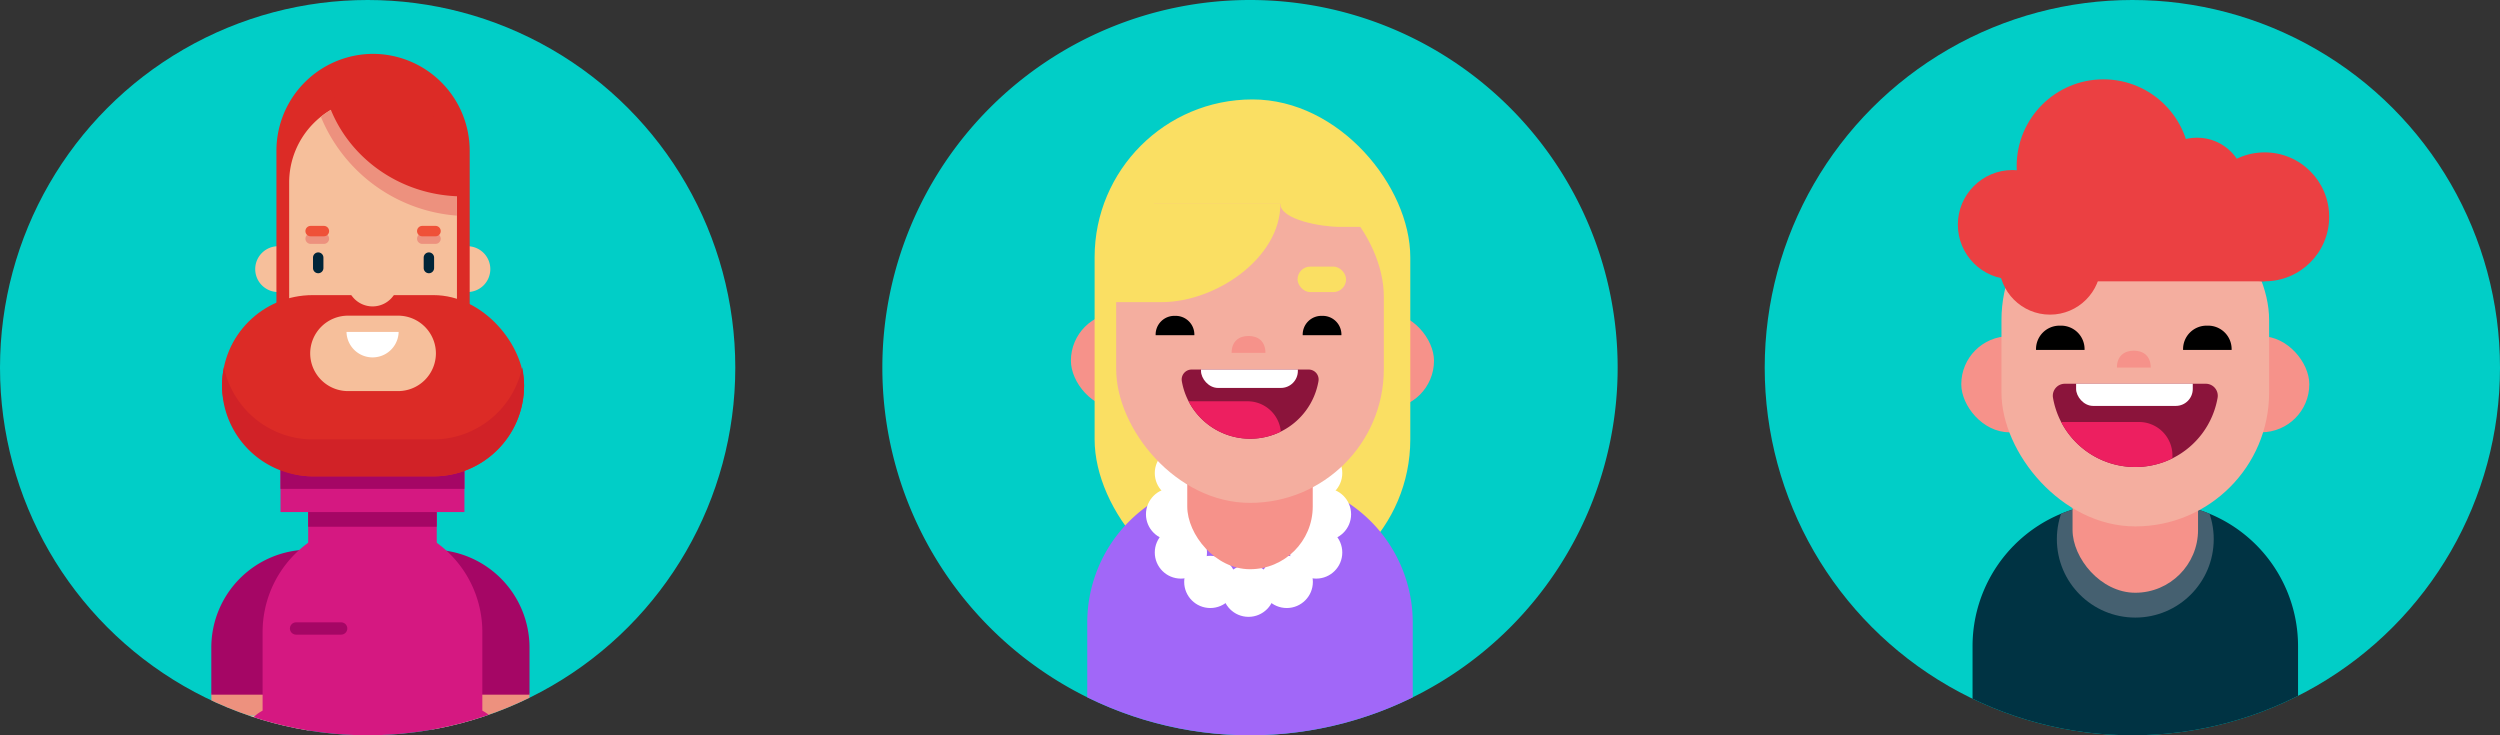 <svg xmlns="http://www.w3.org/2000/svg" xmlns:xlink="http://www.w3.org/1999/xlink" width="850" height="250" viewBox="0 0 850 250"><rect x="0" y="0" width="850" height="250" fill="#333333" stroke="none"/><defs><style>.a{fill:#c7b299;}.b{fill:#003343;}.c{fill:#8b143b;}.d{fill:#01cec7;}.e{clip-path:url(#a);}.f{fill:#ed917e;}.g{fill:#f6bf9b;}.h{fill:#a50665;}.i{fill:#283995;}.j{fill:#20215b;}.k{fill:#d51881;}.l{fill:#bf1175;}.m{fill:#0a3341;}.n{fill:#002438;}.o{fill:#dc2b26;}.p{fill:#d12227;}.q{fill:#fff;}.r{fill:#ef5138;}.s{clip-path:url(#b);}.t{fill:#f6928a;}.u{clip-path:url(#c);}.v{fill:#456070;}.w{fill:#f4ae9f;}.x{clip-path:url(#d);}.y{fill:#ed1f60;}.z{fill:#eb4042;}.aa{clip-path:url(#e);}.ab{fill:#fadf63;}.ac{fill:#a167f8;}.ad{clip-path:url(#f);}</style><clipPath id="a"><circle class="a" cx="125" cy="125" r="125" transform="translate(1436 298.023)"/></clipPath><clipPath id="b"><circle class="a" cx="125" cy="125" r="125" transform="translate(314 20.023)"/></clipPath><clipPath id="c"><path class="b" d="M48.711,0H61.956a48.711,48.711,0,0,1,48.711,48.711V88.333a0,0,0,0,1,0,0H0a0,0,0,0,1,0,0V48.711A48.711,48.711,0,0,1,48.711,0Z" transform="translate(384.667 191)"/></clipPath><clipPath id="d"><path class="c" d="M416.039,150.5a4.074,4.074,0,0,0-4.031,4.71,28.4,28.4,0,0,0,55.984,0,4.074,4.074,0,0,0-4.031-4.71Z"/></clipPath><clipPath id="e"><circle class="a" cx="125" cy="125" r="125" transform="translate(332 20.023)"/></clipPath><clipPath id="f"><path class="c" d="M437.16,145.667a3.383,3.383,0,0,0-3.347,3.91,23.573,23.573,0,0,0,46.476,0,3.382,3.382,0,0,0-3.346-3.91Z"/></clipPath></defs><g transform="translate(-1044 -2670)"><g transform="translate(-392 2371.977)"><circle class="d" cx="125" cy="125" r="125" transform="translate(1436 298.023)"/><g class="e"><path class="f" d="M1584.817,718.261h0a7.034,7.034,0,0,1-7.014-7.013V692.01a7.034,7.034,0,0,1,7.014-7.013h0a7.034,7.034,0,0,1,7.013,7.013v19.238A7.034,7.034,0,0,1,1584.817,718.261Z"/><path class="g" d="M1590,733.351h0a7.035,7.035,0,0,1-7.013-7.014V707.1a7.034,7.034,0,0,1,7.013-7.013h0a7.034,7.034,0,0,1,7.014,7.013v19.238A7.035,7.035,0,0,1,1590,733.351Z"/><path class="g" d="M1600,727.354h0a7.034,7.034,0,0,1-7.013-7.014V701.1A7.033,7.033,0,0,1,1600,694.09h0a7.033,7.033,0,0,1,7.014,7.013V720.34A7.034,7.034,0,0,1,1600,727.354Z"/><path class="g" d="M1582.99,706.525a16.446,16.446,0,0,0,16.4,16.4h0a16.446,16.446,0,0,0,16.4-16.4V541.277h-32.8Z"/><rect class="f" width="33.025" height="7.615" transform="translate(1582.99 533.662)"/><path class="h" d="M1582.718,534.205h33.313V518.214a33.313,33.313,0,0,0-33.313-33.313h0Z"/><path class="f" d="M1539.059,718.261h0a7.034,7.034,0,0,0,7.014-7.013V692.01a7.034,7.034,0,0,0-7.014-7.013h0a7.034,7.034,0,0,0-7.013,7.013v19.238A7.034,7.034,0,0,0,1539.059,718.261Z"/><path class="g" d="M1533.873,733.351h0a7.035,7.035,0,0,0,7.013-7.014V707.1a7.034,7.034,0,0,0-7.013-7.013h0a7.034,7.034,0,0,0-7.014,7.013v19.238A7.035,7.035,0,0,0,1533.873,733.351Z"/><path class="g" d="M1523.879,727.354h0a7.034,7.034,0,0,0,7.013-7.014V701.1a7.033,7.033,0,0,0-7.013-7.013h0a7.033,7.033,0,0,0-7.014,7.013V720.34A7.034,7.034,0,0,0,1523.879,727.354Z"/><path class="g" d="M1540.886,706.525a16.446,16.446,0,0,1-16.4,16.4h0a16.446,16.446,0,0,1-16.4-16.4V541.277h32.8Z"/><rect class="f" width="33.025" height="7.615" transform="translate(1507.862 533.662)"/><path class="h" d="M1541.158,534.205h-33.313V518.214a33.313,33.313,0,0,1,33.313-33.313h0Z"/><rect class="i" width="30.355" height="320.471" transform="translate(1562.726 573.781)"/><rect class="j" width="30.355" height="320.471" transform="translate(1532.284 573.781)"/><path class="i" d="M1562.639,607.106h0a30.354,30.354,0,0,1-30.355-30.354v-4.06h60.709v4.06A30.354,30.354,0,0,1,1562.639,607.106Z"/><rect class="j" width="60.709" height="8.507" transform="translate(1532.284 565.345)"/><path class="k" d="M1599.993,539.642V512.8a37.464,37.464,0,0,0-37.354-37.354h0a37.464,37.464,0,0,0-37.355,37.354v26.839a14.109,14.109,0,0,0-7.471,12.452h0a14.112,14.112,0,0,0,14.112,14.111h61.427a14.112,14.112,0,0,0,14.112-14.111h0A14.109,14.109,0,0,0,1599.993,539.642Z"/><path class="l" d="M1593.352,557.848h-61.427a14.118,14.118,0,0,1-13.478-9.921,14.062,14.062,0,0,0-.634,4.167h0a14.112,14.112,0,0,0,14.112,14.111h61.427a14.112,14.112,0,0,0,14.112-14.111h0a14.1,14.1,0,0,0-.633-4.167A14.12,14.12,0,0,1,1593.352,557.848Z"/><rect class="k" width="43.718" height="33.757" transform="translate(1540.779 468.808)"/><rect class="h" width="43.718" height="8.301" transform="translate(1540.779 468.808)"/><rect class="k" width="62.534" height="15.495" transform="translate(1531.372 456.634)"/><rect class="h" width="62.534" height="7.613" transform="translate(1531.372 456.634)"/><path class="m" d="M1614.8,888.784h-51.673v6.727H1614.8a3.364,3.364,0,0,0,3.363-3.364h0A3.363,3.363,0,0,0,1614.8,888.784Z"/><path class="n" d="M1511.365,888.784h51.673v6.727h-51.673a3.364,3.364,0,0,1-3.364-3.364h0A3.364,3.364,0,0,1,1511.365,888.784Z"/><path class="g" d="M1538.354,389.527a7.79,7.79,0,1,1-7.79-7.79A7.79,7.79,0,0,1,1538.354,389.527Z"/><path class="g" d="M1602.706,389.527a7.79,7.79,0,1,1-7.79-7.79A7.79,7.79,0,0,1,1602.706,389.527Z"/><path class="o" d="M1562.84,451.371h0a32.951,32.951,0,0,1-32.854-32.854V349.188a32.95,32.95,0,0,1,32.854-32.853h0a32.95,32.95,0,0,1,32.853,32.853v69.329A32.951,32.951,0,0,1,1562.84,451.371Z"/><path class="g" d="M1562.84,449.351h0a28.607,28.607,0,0,1-28.524-28.524V360a28.607,28.607,0,0,1,28.524-28.524h0A28.608,28.608,0,0,1,1591.363,360v60.823A28.608,28.608,0,0,1,1562.84,449.351Z"/><rect class="o" width="102.698" height="61.618" rx="30.809" transform="translate(1511.491 398.364)"/><path class="p" d="M1583.379,447.428H1542.3a30.928,30.928,0,0,1-30.16-24.532,30.638,30.638,0,0,0-.649,6.277h0a30.9,30.9,0,0,0,30.809,30.809h41.079a30.9,30.9,0,0,0,30.809-30.809h0a30.638,30.638,0,0,0-.649-6.277A30.927,30.927,0,0,1,1583.379,447.428Z"/><path class="g" d="M1571.388,430.994h-17.1a12.86,12.86,0,0,1-12.823-12.823h0a12.86,12.86,0,0,1,12.823-12.823h17.1a12.86,12.86,0,0,1,12.823,12.823h0A12.86,12.86,0,0,1,1571.388,430.994Z"/><path class="f" d="M1562.84,331.48h0a28.35,28.35,0,0,0-17.747,6.243,54.491,54.491,0,0,0,46.27,33.618V360A28.608,28.608,0,0,0,1562.84,331.48Z"/><path class="o" d="M1561.394,329.1h0a32.748,32.748,0,0,0-14.037,3.141c6.075,18.8,24.335,32.474,45.942,32.553v-5.134C1593.3,342.853,1578.941,329.1,1561.394,329.1Z"/><path class="q" d="M1553.812,410.884a8.866,8.866,0,0,0,17.727,0Z"/><path class="g" d="M1553.96,393.694a8.718,8.718,0,0,0,17.431,0Z"/><path class="n" d="M1544.193,390.927h0a1.776,1.776,0,0,1-1.771-1.771v-3.542a1.776,1.776,0,0,1,1.771-1.771h0a1.776,1.776,0,0,1,1.771,1.771v3.542A1.776,1.776,0,0,1,1544.193,390.927Z"/><path class="n" d="M1581.824,390.927h0a1.776,1.776,0,0,1-1.771-1.771v-3.542a1.776,1.776,0,0,1,1.771-1.771h0a1.776,1.776,0,0,1,1.771,1.771v3.542A1.776,1.776,0,0,1,1581.824,390.927Z"/><path class="f" d="M1584.078,380.945h-4.508a1.776,1.776,0,0,1-1.771-1.771h0a1.776,1.776,0,0,1,1.771-1.771h4.508a1.776,1.776,0,0,1,1.771,1.771h0A1.776,1.776,0,0,1,1584.078,380.945Z"/><path class="r" d="M1584.078,378.369h-4.508a1.776,1.776,0,0,1-1.771-1.771h0a1.776,1.776,0,0,1,1.771-1.771h4.508a1.776,1.776,0,0,1,1.771,1.771h0A1.776,1.776,0,0,1,1584.078,378.369Z"/><path class="f" d="M1546.125,380.945h-4.508a1.776,1.776,0,0,1-1.771-1.771h0a1.776,1.776,0,0,1,1.771-1.771h4.508a1.776,1.776,0,0,1,1.771,1.771h0A1.776,1.776,0,0,1,1546.125,380.945Z"/><path class="r" d="M1546.125,378.369h-4.508a1.776,1.776,0,0,1-1.771-1.771h0a1.776,1.776,0,0,1,1.771-1.771h4.508a1.776,1.776,0,0,1,1.771,1.771h0A1.776,1.776,0,0,1,1546.125,378.369Z"/><circle class="q" cx="2.438" cy="2.438" r="2.438" transform="translate(1560.348 576.493)"/><path class="h" d="M1551.989,513.8h-15.324a2.089,2.089,0,0,1-2.089-2.09h0a2.089,2.089,0,0,1,2.089-2.09h15.324a2.09,2.09,0,0,1,2.09,2.09h0A2.09,2.09,0,0,1,1551.989,513.8Z"/></g></g><g transform="translate(1330 2649.977)"><circle class="d" cx="125" cy="125" r="125" transform="translate(314 20.023)"/><g class="s"><rect class="t" width="118.333" height="32.667" rx="16.333" transform="translate(380.833 134.333)"/><path class="b" d="M48.711,0H61.956a48.711,48.711,0,0,1,48.711,48.711V88.333a0,0,0,0,1,0,0H0a0,0,0,0,1,0,0V48.711A48.711,48.711,0,0,1,48.711,0Z" transform="translate(384.667 191)"/><g class="u"><circle class="v" cx="26.667" cy="26.667" r="26.667" transform="translate(413.333 176.667)"/></g><rect class="t" width="42.667" height="63.525" rx="21.333" transform="translate(418.667 158.033)"/><rect class="w" width="91" height="115.668" rx="45.5" transform="translate(394.5 83.332)"/><path d="M414.5,130.75a7.98,7.98,0,0,0-8.25,8.25h16.5A7.98,7.98,0,0,0,414.5,130.75Z"/><path d="M464.5,130.75a7.98,7.98,0,0,0-8.25,8.25h16.5A7.98,7.98,0,0,0,464.5,130.75Z"/><path class="t" d="M439.5,139.25c-3.176,0-5.75,1.75-5.75,5.75h11.5C445.25,141,442.676,139.25,439.5,139.25Z"/><path class="c" d="M416.039,150.5a4.074,4.074,0,0,0-4.031,4.71,28.4,28.4,0,0,0,55.984,0,4.074,4.074,0,0,0-4.031-4.71Z"/><g class="x"><rect class="q" width="39.667" height="15.009" rx="5.766" transform="translate(419.875 143.024)"/><path class="y" d="M0,0H30.887A11.363,11.363,0,0,1,42.25,11.363V26.5a0,0,0,0,1,0,0H0a0,0,0,0,1,0,0V0A0,0,0,0,1,0,0Z" transform="translate(410.375 163.5)"/></g><circle class="z" cx="29.5" cy="29.5" r="29.5" transform="translate(399.667 47)"/><circle class="z" cx="17.333" cy="17.333" r="17.333" transform="translate(393.667 92.333)"/><circle class="z" cx="18.583" cy="18.583" r="18.583" transform="translate(379.667 77.833)"/><circle class="z" cx="16.333" cy="16.333" r="16.333" transform="translate(444.667 66.833)"/><circle class="z" cx="21.917" cy="21.917" r="21.917" transform="translate(462.083 71.833)"/><rect class="z" width="65.833" height="24.833" transform="translate(418.167 90.833)"/></g></g><g transform="translate(1012 2649.977)"><path class="d" d="M125,0A125,125,0,1,1,0,125,125,125,0,0,1,125,0Z" transform="translate(332 20.023)"/><g class="aa"><rect class="t" width="123.456" height="32.667" rx="16.333" transform="translate(396.105 126.333)"/><rect class="ab" width="107.333" height="169.223" rx="53.667" transform="translate(404.167 53.831)"/><path class="ac" d="M48.711,0H61.956a48.711,48.711,0,0,1,48.711,48.711V88.333a0,0,0,0,1,0,0H0a0,0,0,0,1,0,0V48.711A48.711,48.711,0,0,1,48.711,0Z" transform="translate(401.667 183)"/><circle class="q" cx="8.875" cy="8.875" r="8.875" transform="translate(447.625 212)"/><circle class="q" cx="8.875" cy="8.875" r="8.875" transform="translate(434.625 209)"/><circle class="q" cx="8.875" cy="8.875" r="8.875" transform="translate(424.625 199)"/><circle class="q" cx="8.875" cy="8.875" r="8.875" transform="translate(421.625 186)"/><circle class="q" cx="8.875" cy="8.875" r="8.875" transform="translate(424.625 172)"/><circle class="q" cx="8.875" cy="8.875" r="8.875" transform="translate(460.625 209)"/><circle class="q" cx="8.875" cy="8.875" r="8.875" transform="translate(470.625 199)"/><circle class="q" cx="8.875" cy="8.875" r="8.875" transform="translate(473.625 186)"/><circle class="q" cx="8.875" cy="8.875" r="8.875" transform="translate(470.625 172)"/><rect class="t" width="42.667" height="63.525" rx="21.333" transform="translate(435.667 150.033)"/><rect class="w" width="91" height="115.668" rx="45.5" transform="translate(411.5 75.332)"/><path d="M481.5,127.418A6.36,6.36,0,0,0,474.918,134h13.164A6.36,6.36,0,0,0,481.5,127.418Z"/><path d="M431.5,127.418A6.36,6.36,0,0,0,424.918,134h13.164A6.36,6.36,0,0,0,431.5,127.418Z"/><path class="t" d="M456.5,134.25c-3.176,0-5.75,1.75-5.75,5.75h11.5C462.25,136,459.676,134.25,456.5,134.25Z"/><path class="c" d="M437.16,145.667a3.383,3.383,0,0,0-3.347,3.91,23.573,23.573,0,0,0,46.476,0,3.382,3.382,0,0,0-3.346-3.91Z"/><g class="ad"><rect class="q" width="32.93" height="12.46" rx="5.766" transform="translate(440.344 139.46)"/><path class="y" d="M0,0H23.711A11.363,11.363,0,0,1,35.074,11.363V22a0,0,0,0,1,0,0H0a0,0,0,0,1,0,0V0A0,0,0,0,1,0,0Z" transform="translate(432.458 156.459)"/></g><path class="ab" d="M467.333,89.333h-57V122.75h16.584c18.455,0,40.416-14.961,40.416-33.417Z"/><path class="ab" d="M467.333,80.5h34.334V97.167H487.523c-6.18,0-20.19-2.417-20.19-7.834Z"/><rect class="ab" width="68" height="15.333" transform="translate(421.75 74)"/><rect class="ab" width="16.5" height="8.667" rx="4.333" transform="translate(473.167 110.667)"/></g></g></g></svg>